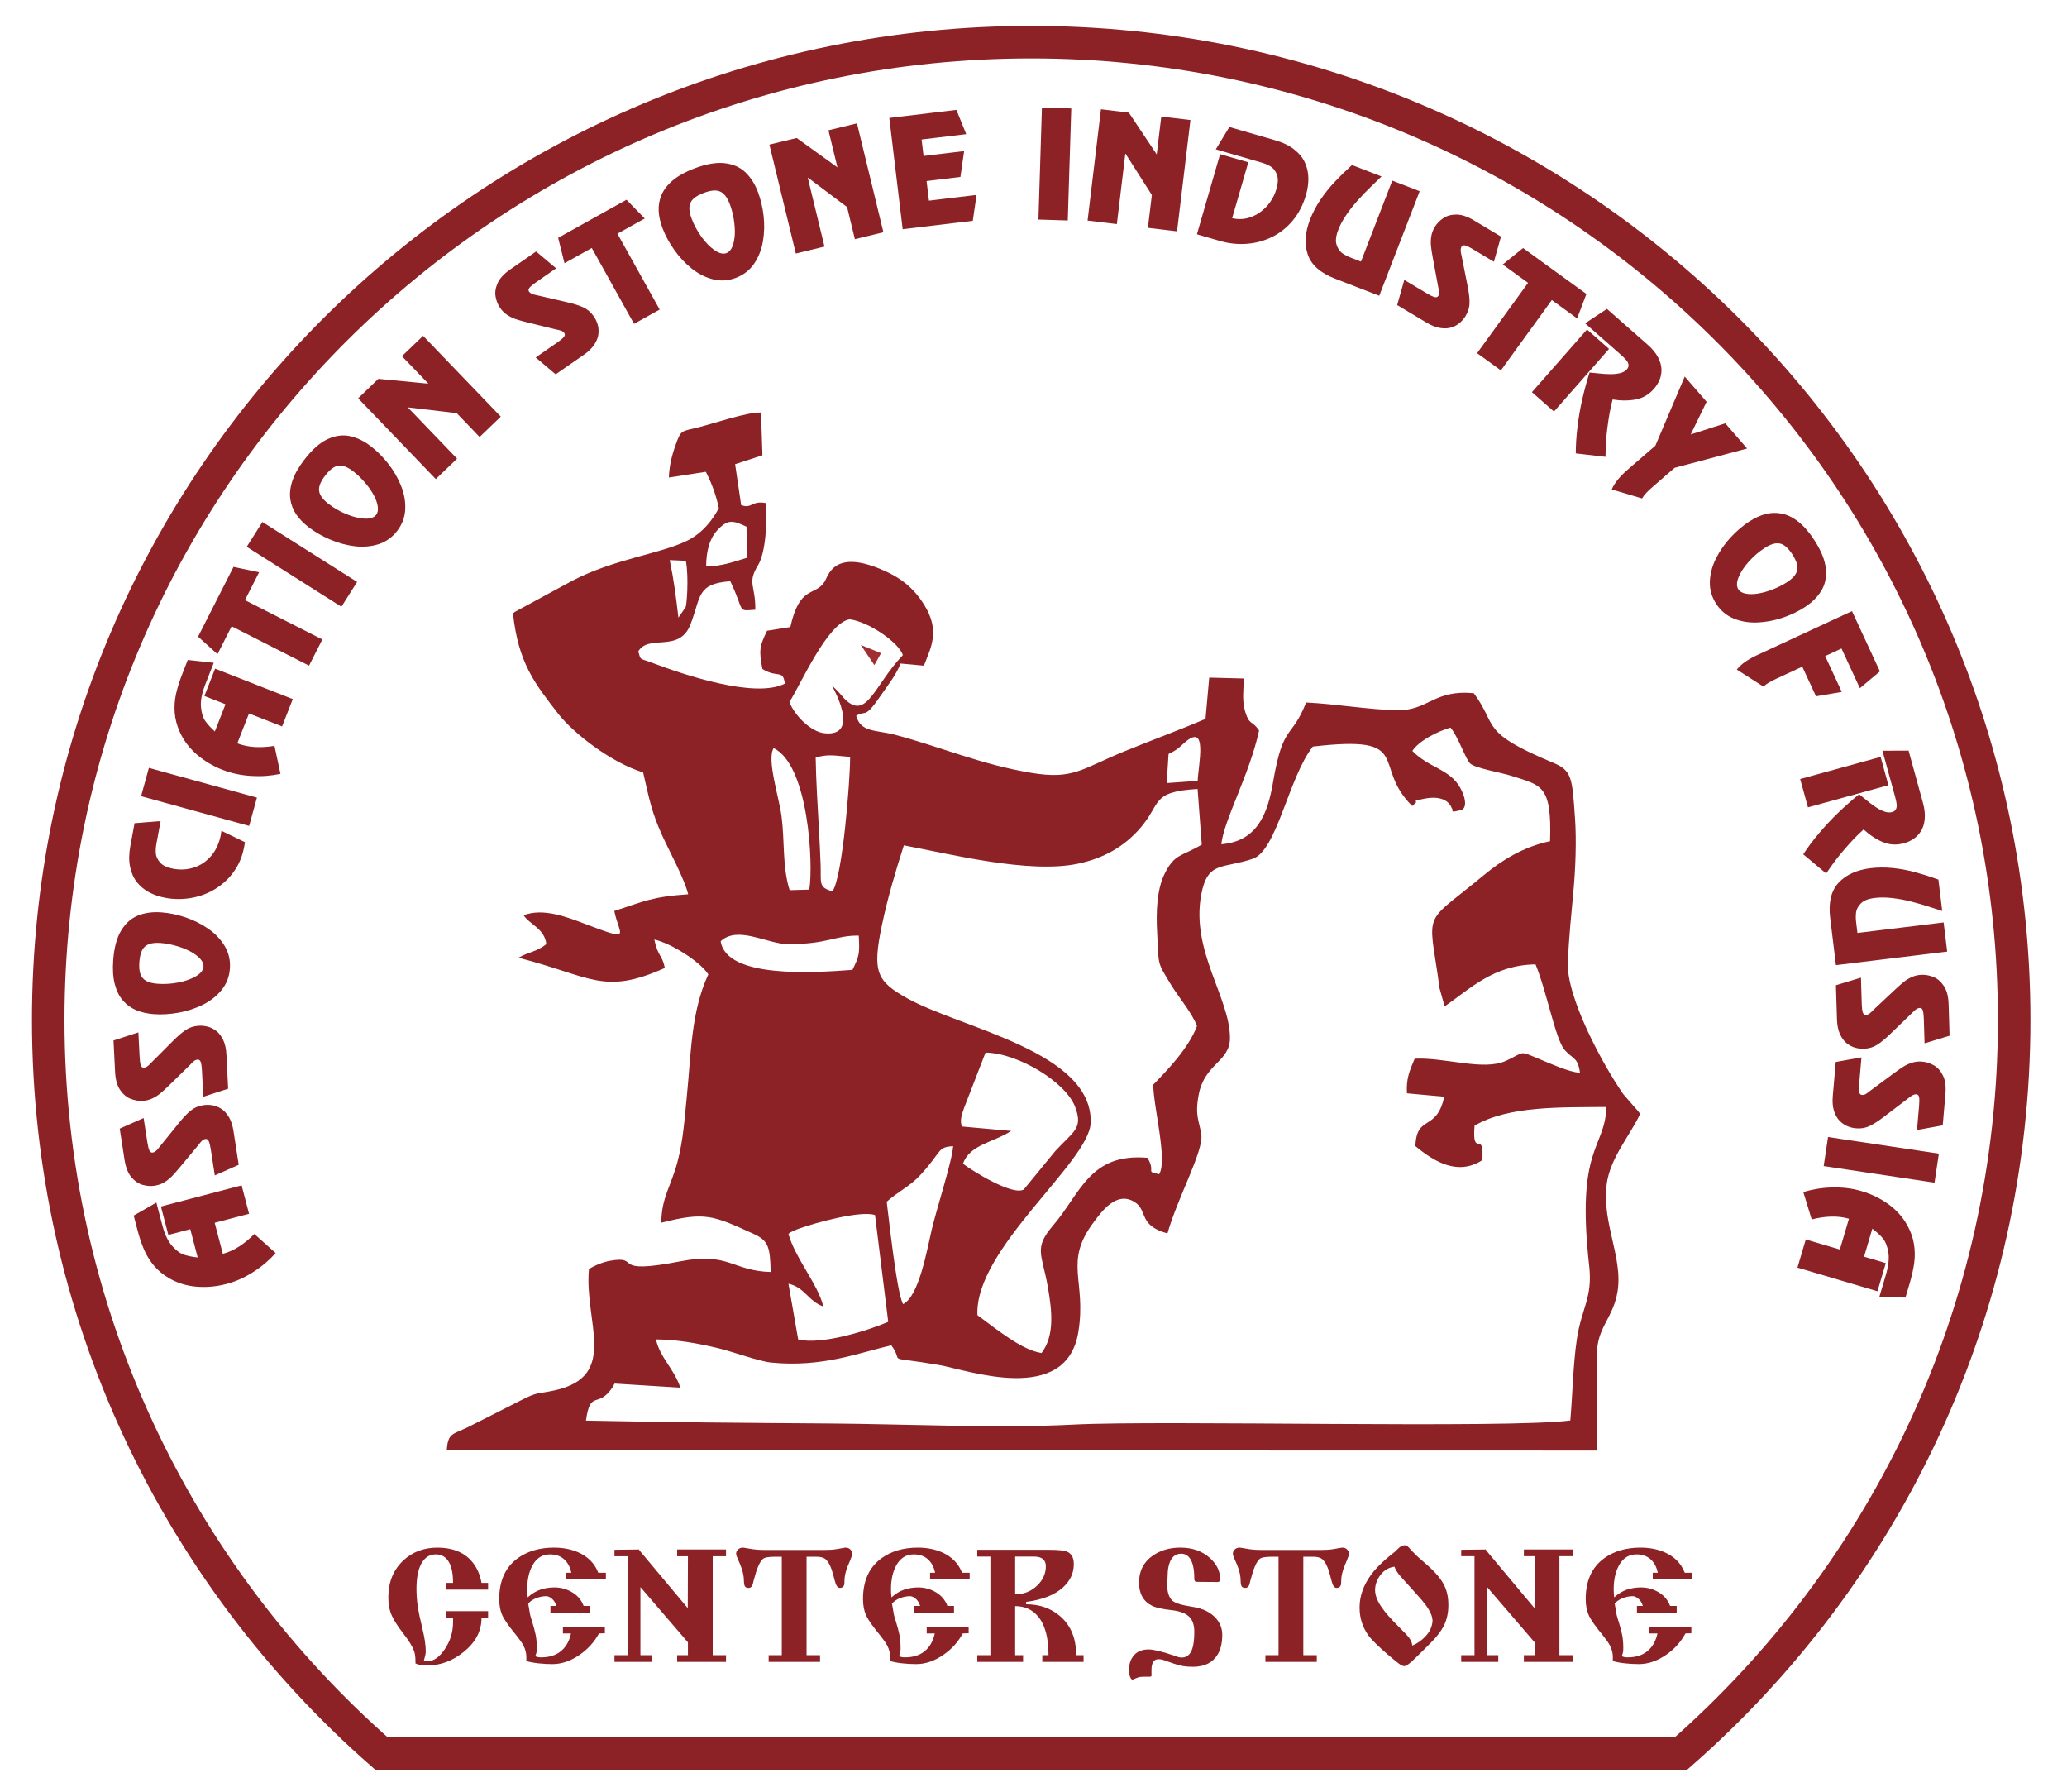 <?xml version="1.0" encoding="UTF-8"?> <svg xmlns="http://www.w3.org/2000/svg" xmlns:xlink="http://www.w3.org/1999/xlink" xmlns:xodm="http://www.corel.com/coreldraw/odm/2003" xml:space="preserve" width="75mm" height="65mm" version="1.1" style="shape-rendering:geometricPrecision; text-rendering:geometricPrecision; image-rendering:optimizeQuality; fill-rule:evenodd; clip-rule:evenodd" viewBox="0 0 7500 6500"> <defs> <style type="text/css"> .str0 {stroke:#8C2126;stroke-width:118.02;stroke-miterlimit:22.926} .fil0 {fill:none} .fil1 {fill:#8C2126} .fil2 {fill:#A12E33} .fil3 {fill:#8C2126;fill-rule:nonzero} </style> </defs> <g id="Слой_x0020_1">  <path class="fil0 str0" d="M3741.62 152.9c1969.81,0 3566.71,1588.1 3566.71,3547.15 0,1060.07 -467.75,2011.33 -1208.96,2661.32l-4715.44 0c-741.21,-649.99 -1208.93,-1601.25 -1208.93,-2661.32 0,-1959.05 1596.8,-3547.15 3566.62,-3547.15z"></path> <path class="fil1" d="M2426.98 1732.37l134.1 -20.7c31.08,59.1 43.52,114.5 47.2,131.69 -2.27,2.24 -36.96,80.45 -116,118.72 -99.62,48.21 -260.69,64.86 -414.1,143.88l-209.91 113.7c-1.64,1.2 -4.71,3.51 -6.95,5.45 19.46,180.67 79.51,255.07 163.64,363.55 53.96,69.61 191.41,177.86 308.59,213.45 23.11,99.15 30.1,142.34 69.04,228.37 25.76,56.84 80.45,156.56 94.47,213.76 -130.13,8.6 -163.68,26.63 -268.05,60.61 17.7,89.02 68.91,113.27 -106.14,46.87 -66.23,-25.12 -152.1,-58.68 -222.85,-31.35 21.71,33.76 76.7,48.71 82.26,104.81 -34.93,28.06 -61.72,26.93 -101.09,49.2 265.63,68.31 308.65,136.89 531.17,37.2 -9.17,-47.43 -25.76,-41.95 -38.2,-103.23 59.07,13.31 163.31,77.27 196.02,126.28 -63.09,136.75 -61.88,282.23 -78.47,447.34 -8.4,82.9 -12.72,153.91 -33.35,232.56 -23.09,87.74 -58.21,129.52 -58.88,221.21 157.99,-40.01 186.66,-27.19 333.75,39.94 53.58,24.46 61.34,45.16 63.05,138.76 -138.39,-3.75 -152.17,-72.92 -326.99,-38.77 -265.47,51.75 -136.14,-23.05 -256.94,-1.67 -22.41,3.94 -56.09,16.99 -75.33,29.97 -18.26,191.24 110.96,389.07 -125.74,440.22 -64.46,13.91 -58.54,4.48 -116.11,33.35l-198.07 100.29c-54.66,26.56 -71.88,19.97 -76,83.66l4173.19 0.84c4.89,-121.73 -2.37,-242.86 0.84,-361.78 2.81,-103.57 88.11,-139.36 76.27,-285.27 -8.3,-102.16 -56,-205.73 -41.68,-318.59 12.11,-95.94 85.8,-178.4 121.36,-255.57 -9.67,-14.12 -4.79,-7.23 -15.72,-19.54l-45.16 -52.05c-75.9,-108.85 -207.77,-353.85 -201.51,-480.59 4.44,-89.49 12.34,-169.94 20.47,-257.01 7.52,-80.75 11.37,-183.18 5.68,-263.77 -10.2,-145.51 -10.53,-172.54 -78.74,-200.9 -270.29,-112.63 -199.47,-132 -288.22,-252.23 -144.11,-14.82 -164.95,63.06 -276.84,61.42 -104.57,-1.54 -221.72,-22.71 -331.8,-27.93 -53.83,135.98 -83.5,73.72 -120.09,289.52 -20.11,119.02 -59.85,214.05 -187.6,224.76 9.2,-88.15 101.76,-251.02 137.02,-412.86 -26.73,-39.07 -34.39,-16.79 -49.98,-66.8 -12.74,-41.15 -6.32,-80.05 -5.39,-121.73l-125.57 -3.24 -13.45 149.69c-94.33,40.51 -192.98,76.3 -294.81,117.98 -155.31,63.56 -185.05,103.47 -338.29,77.71 -182.61,-30.61 -323.84,-92.69 -491.2,-137.45 -71.79,-19.2 -125.81,-7.69 -143.37,-69.31 37.87,-23.48 27.76,16.76 92.32,-77.81 26.33,-38.57 51.89,-69.31 68.88,-111.93l84.6 7.83c24.95,-64.66 60.88,-126.68 -0.13,-222.75 -38.27,-60.28 -84,-97.48 -158.73,-128.29 -171.27,-70.75 -188.23,26.83 -202.08,47.54 -35.76,53.18 -89.98,10.93 -123.6,163.34l-84.54 13.45c-25.38,53.15 -31,68.2 -16.82,138.72 55.63,34.49 73.83,-0.54 81.59,53.12 -108.65,55.23 -366.86,-32.15 -486.35,-77.27 -42.92,-16.19 -35.53,-5.86 -45.66,-39.58 37.9,-64.56 148.79,7.23 189.46,-98.11 38.91,-100.82 21.88,-147.42 144.48,-156.48 54.19,113.3 22.31,108.01 90.65,103.36 1.61,-87.21 -30.44,-95.44 9.3,-160.33 29.81,-48.64 32.95,-160.13 30.51,-226.17 -53.86,-11.34 -51.81,22.05 -91.15,6.76l-21.88 -148.22 99.12 -32.32 -5.12 -155.01c-49.18,-2.41 -170.34,39.24 -226.97,53.56 -63.86,16.15 -62.62,7.19 -83.59,65.79 -14.02,39.01 -22.32,76.07 -23.82,116.38zm3.04 299.56l58.64 2.54c11.58,64.63 2.34,164.35 -0.77,167.76l-26.29 38.33c-8.76,-75.29 -16.19,-134.4 -31.58,-208.63zm1809.99 703.51l-6.66 105.31 112.33 -7.86c2.54,-60.15 38.84,-216.87 -49.41,-137.02 -26.29,23.82 -23.95,22.61 -56.26,39.57zm-1677.75 -680.93c55.66,0.67 102.22,-17.2 148.55,-31.14l-2.17 -112.64c-49.98,-23.51 -68.48,-27.93 -106.88,14.05 -27.7,30.34 -39.17,75.4 -39.5,129.73zm302.93 1174.84l71.39 -2c15.15,-93.3 -2.61,-452.33 -129.46,-513.31 -25.89,40.71 19.23,176.05 28.6,247 11.84,89.31 2.54,184.52 29.47,268.31zm155.52 3.92c35.86,-49.58 64.09,-398.58 63.96,-487.62 -48.98,-3.05 -78.25,-11.95 -125.05,2.81 1.38,84.36 7.06,173.64 11.75,258.61 2.44,44.09 4.75,87.74 6.28,131.86 2.11,63.49 -9.06,80.96 43.06,94.34zm-405.77 181.3c20.37,135.41 335.62,114.57 478.19,103.87 24.69,-50.31 26.39,-58.47 22.85,-124.27 -86.11,-0.97 -111.03,31.01 -255.44,31.01 -76.47,0 -182.84,-68.91 -245.6,-10.61zm602.43 945.1c5.95,42.02 36.09,333.78 59.64,371.41 57.54,-29.03 86.27,-195.32 103.43,-268.88 17.97,-77.17 74.8,-251.08 77.94,-304.17 -59.31,3.85 -38.77,18.13 -118.95,104.64 -39.87,43.05 -76.9,56.86 -122.06,97zm-352.98 -1813.03c17.59,47.47 76.53,107.68 126.24,113.24 137.02,15.38 27.63,-173.45 27.57,-173.55 2.37,1.84 5.58,2.14 6.59,6.19l18.09 18.23c7.26,7.76 12.18,14.79 20.21,23.08 81.82,83.9 108.01,-47.53 212.95,-157.25 -13.75,-44.49 -122.8,-120.93 -192.91,-129.83 -80.59,12.18 -177.76,236.47 -218.74,299.89zm-3.58 1929.88c25.22,89.18 107.34,182.71 126.71,263.16 -54.96,-19.2 -66.3,-68.91 -126.71,-82.72l35.36 202.31c84.9,21.04 255.33,-32.98 326.72,-63.89l-47.91 -387.44c-50.68,-17.42 -215.36,27.17 -279.01,50.42l-15.06 6.15c-25.02,11.78 -8.73,3.65 -20.1,12.01zm630.09 -389.68l178.36 15.99c-67.7,43.19 -149.69,48.94 -175.28,118.79 33.55,25.72 179.6,117.21 220.81,93.6l114.2 -139.36c67.34,-72.92 101.66,-81.49 72.12,-160.33 -33.85,-90.09 -207.9,-195.49 -325.18,-196.93l-77.14 199.03c-6.92,20.11 -18.36,48.21 -7.89,69.21zm-211.35 -1020.16c-29.64,92.93 -58.54,189.13 -79.95,291.59 -35.22,168.33 -18.36,201.82 93,263.8 195.12,108.72 673.17,192.78 664.84,451.33 -4.61,142.53 -422.52,458.08 -410.85,697.76 70.89,52.08 162.18,127.38 232.66,137.25 47.4,-62.96 38.57,-150.97 22.41,-241.65 -21.27,-119.42 -51.81,-138.06 20.17,-221.99 99.09,-115.54 131.87,-262.39 341.44,-244.53 32.58,52.56 -10.27,49.08 42.72,59.41 31.41,-50.44 -21.95,-248.57 -21.28,-324.74 47.84,-49.54 126.78,-129.86 158.5,-212.38 -16.76,-46.33 -66.14,-103.97 -93.7,-149.3 -53.19,-87.37 -43.92,-67.54 -50.88,-190.74 -4.12,-72.55 -1.34,-155.71 27.56,-213.42 36.36,-72.72 61.05,-61.68 134.38,-105l-15.16 -201.85c-171.54,10.01 -129.65,52.22 -209.2,143.18 -58.88,67.17 -131.6,107.94 -223.52,127.65 -177.06,38.03 -466.05,-34.99 -633.14,-66.37zm956.64 1407.9c-106.97,-29.34 -70.44,-82.49 -118.55,-113.4 -66.97,-43.05 -122.2,36.93 -148.12,71.18 -112.1,147.96 -26.03,211.85 -56.87,400.28 -43.89,268.12 -402.99,136.89 -505.18,119.36 -209.84,-35.93 -121.76,-1.41 -173.21,-71.32 -117.82,26.36 -248.71,81.12 -437.24,62.29 -42.89,-4.35 -139.53,-39.85 -192.82,-52.49 -71.05,-16.83 -146.25,-30.78 -223.92,-31.41 13.75,65.16 65.73,106.58 88.38,175.05l-238.14 -14.85c-1.57,2.07 -3.25,3.24 -3.85,6.72 -0.57,3.41 -3.01,5.19 -3.85,6.46 -53.62,80.48 -80.71,5.72 -96.64,121.23 293.51,6.38 590.39,8.29 883.86,10.47 284.7,2.1 611.59,18.19 886.82,3.91 318.16,-16.46 1576.33,15.32 1801.02,-14.92 8.27,-96.74 9.87,-200.77 23.59,-293.94 16.96,-115.07 57.9,-150.09 44.89,-266.6 -48.57,-434.24 57.03,-422.19 62.52,-576.71 -163.91,1.88 -352.14,-5.38 -478.49,67.71 -10.1,122.67 37.13,10.57 27.73,125.41 -86.94,55.93 -171.13,8.16 -242.39,-51.11 4.19,-116.75 76.57,-50.18 104.71,-179.2l-135.41 -12.35c-2.98,-54.39 9.33,-80.75 28.03,-125.64 111.42,-5.35 249.41,45.46 331.63,7.59 71.89,-33.11 43.56,-37.96 124.81,-4.58 40.51,16.63 99.42,43.86 143.47,48.71 -8.02,-58.34 -25.25,-48.94 -55.22,-82.9 -34.09,-38.5 -64.9,-211.88 -106.11,-310.93 -152.97,2.01 -238.84,89.82 -329.86,152.47l-19.11 -68.34c-3.44,-28.93 -6.38,-49.14 -10.47,-75.06 -32.28,-205.69 -31.27,-164.01 172.48,-333.31 62.82,-52.19 141.6,-102.19 239.68,-122.67 6.86,-206.53 -32.52,-202.28 -141.63,-237.5 -34.96,-11.31 -130.46,-27.47 -148.03,-44.19 -17.16,-16.29 -43.72,-97.81 -71.62,-130.49 -48.4,14.11 -114.87,48.27 -138.38,84.73 59.2,61.31 136.95,65.76 174.14,134.47 15.83,29.31 25.86,64.76 6.96,78.88 -53.29,13.62 -28.37,2.54 -38.3,-5.62 0,0 -12.71,-51.41 -98.95,-34.59 -52.95,10.34 -20.81,6.86 -33.89,16.83l-10.37 9.9c-151.1,-149.33 11.51,-259.05 -360.74,-215.73 -88.37,112.9 -130.25,377.37 -217.8,407.07 -110.69,37.63 -164.54,6.72 -187.39,131.9 -37.07,203.65 104.43,372.45 104.6,518.16 0.07,86.84 -91.79,92.36 -113.33,205.12 -15.12,79.05 2.31,94.97 9.36,146.42 8.13,59.04 -86.84,229.41 -122.8,357.53z"></path> <polygon class="fil2" points="3123.37,2339.81 3196.83,2369.52 3172.64,2412.84 "></polygon> <path class="fil3" d="M876.73 4300.32l26.97 103.04 -124.7 32.63 29.48 112.67c20.66,-5.58 40.6,-14.57 59.88,-27.08 19.28,-12.5 37.38,-27.53 54.49,-45.04l77.39 69.35c-11.62,12.9 -24.29,25.13 -37.74,36.62 -13.47,11.42 -28.22,22.22 -44.25,32.42 -16.04,10.11 -31.96,18.74 -47.78,25.79 -15.81,7.06 -32.47,12.87 -49.8,17.41 -35.95,9.41 -71.91,12.56 -108.1,9.6 -36.12,-3.07 -69.17,-13.37 -99.24,-30.96 -21.77,-12.74 -40.04,-27.85 -54.74,-45.35 -14.7,-17.51 -26.55,-36.61 -35.62,-57.47 -9.04,-20.79 -17.25,-45.3 -24.64,-73.55l-13.23 -50.55 82.31 -47.18 21.19 80.97c8.77,33.54 20.6,58.74 35.39,75.62 14.81,16.95 29.3,27.74 43.37,32.37 14.1,4.72 30.75,8.08 49.89,10.1l-26.84 -102.55 -79.53 20.81 -26.96 -103.04 292.81 -76.63zm-355.64 -244.38l13.68 88.45c2.05,13.28 4.47,22.97 7.17,29.02 2.78,6.03 6.8,8.68 12.05,7.87 3.19,-0.49 6.34,-1.82 9.44,-4.06 3.11,-2.16 5.96,-4.87 8.66,-8.05 2.61,-3.18 5.08,-6.24 7.38,-9.28l69.85 -86.18c15.35,-19.07 29.42,-33.92 42.16,-44.37 12.72,-10.53 28.06,-17.18 46.01,-19.95 10.41,-1.61 20.99,-1.57 31.82,0.03 10.82,1.6 21.6,5.64 32.27,12.22 10.74,6.48 20.18,16.52 28.38,29.94 8.19,13.33 13.96,30.57 17.21,51.56l18.94 122.55 -86.72 38.42 -14.73 -95.26c-1.95,-12.62 -4.34,-22.15 -7.09,-28.53 -2.83,-6.36 -6.86,-9.09 -12.11,-8.28 -5,0.77 -9.35,3.04 -12.98,6.71 -3.71,3.68 -7.9,8.6 -12.46,14.93l-69.73 83.72c-11.48,13.69 -20.92,24.3 -28.41,31.76 -7.42,7.44 -16.26,14.26 -26.4,20.36 -10.07,6 -21.45,10.03 -33.91,11.96 -14.26,2.2 -28.94,1.2 -44.02,-3.02 -15.09,-4.21 -28.71,-13.6 -40.94,-28.08 -12.24,-14.56 -20.5,-35.44 -24.74,-62.82l-17.49 -113.12 86.71 -38.5zm-19 -310.67l4.5 89.39c0.68,13.42 2.09,23.31 4.15,29.61 2.14,6.28 5.87,9.33 11.17,9.07 3.23,-0.17 6.5,-1.16 9.81,-3.07 3.31,-1.83 6.43,-4.23 9.44,-7.12 2.93,-2.89 5.7,-5.69 8.3,-8.48l78.35 -78.52c17.22,-17.4 32.75,-30.72 46.49,-39.8 13.74,-9.16 29.69,-14.2 47.83,-15.12 10.52,-0.53 21.04,0.61 31.64,3.31 10.6,2.71 20.91,7.83 30.84,15.47 10.02,7.55 18.38,18.51 25.16,32.7 6.77,14.11 10.74,31.85 11.8,53.06l6.24 123.85 -90.21 29.29 -4.85 -96.26c-0.64,-12.76 -2.05,-22.49 -4.12,-29.11 -2.17,-6.62 -5.89,-9.75 -11.2,-9.48 -5.05,0.25 -9.61,2.06 -13.6,5.33 -4.07,3.28 -8.74,7.75 -13.93,13.58l-77.97 76.1c-12.83,12.43 -23.31,22.02 -31.53,28.66 -8.14,6.64 -17.64,12.51 -28.35,17.54 -10.63,4.94 -22.37,7.77 -34.96,8.4 -14.42,0.73 -28.91,-1.78 -43.48,-7.52 -14.58,-5.75 -27.16,-16.49 -37.83,-32.15 -10.68,-15.74 -16.75,-37.36 -18.15,-65.03l-5.75 -114.32 90.21 -29.38zm56.27 -66.09c-23.41,-1.76 -44.44,-6.42 -63,-13.97 -18.64,-7.63 -34.75,-19.07 -48.48,-34.5 -13.74,-15.42 -23.8,-35.39 -30.27,-59.91 -6.4,-24.52 -8.35,-53.95 -5.77,-88.36 3.41,-45.41 13.18,-81.27 29.38,-107.59 16.2,-26.32 36.76,-44.24 61.61,-53.93 24.85,-9.7 52.9,-13.33 84.25,-10.98 28.29,2.12 57.28,8.13 86.98,18.09 29.7,9.97 57.36,23.77 82.82,41.41 25.45,17.71 45.41,38.84 59.95,63.47 14.45,24.63 20.56,51.79 18.35,81.32 -2.22,29.52 -12.31,55.38 -30.28,77.49 -18.04,22.1 -40.93,40.02 -68.75,53.73 -27.8,13.64 -57.39,23.23 -88.57,28.62 -31.19,5.48 -60.59,7.18 -88.22,5.11zm24.29 -258.2c-17.78,-1.34 -32.12,0.17 -43,4.42 -10.89,4.34 -18.93,11.64 -24.11,21.98 -5.27,10.34 -8.57,24.4 -9.91,42.18 -1.33,17.78 -0.17,32.18 3.5,43.18 3.58,11 10.44,19.42 20.56,25.34 10.12,5.83 24.07,9.46 41.86,10.79 24.81,1.87 50.05,0.35 75.45,-4.56 25.49,-4.91 46.86,-12.54 64.09,-22.73 17.24,-10.26 26.35,-21.81 27.3,-34.55 0.72,-9.51 -3.38,-19.22 -12.21,-28.94 -8.84,-9.73 -20.89,-18.71 -36.09,-26.75 -15.2,-8.05 -32.58,-14.76 -51.97,-20.21 -19.39,-5.45 -37.85,-8.83 -55.47,-10.15zm306.32 -365.66l-3.32 17.87c-6.09,32.86 -18.27,62.15 -36.46,87.89 -18.2,25.81 -40.67,46.87 -67.34,63.35 -26.68,16.48 -55.81,27.52 -87.38,33.06 -31.5,5.63 -63.03,5.52 -94.59,-0.33 -21.2,-3.94 -40.56,-10.56 -58.24,-19.83 -17.61,-9.26 -32.53,-21.56 -44.72,-36.81 -12.11,-15.24 -20.52,-34.01 -25.01,-56.19 -4.58,-22.19 -4.17,-47.59 1.14,-76.22l15.16 -81.71 94.56 -7.69 -15.17 81.8c-2.18,11.74 -2.96,23.24 -2.35,34.49 0.7,11.27 5.7,22.49 15.19,33.61 9.5,11.13 25.7,18.85 48.61,23.1 26.02,4.83 51.2,3.26 75.47,-4.81 24.34,-7.97 45.15,-22.34 62.56,-42.98 17.33,-20.66 28.89,-46.61 34.64,-77.6 0.23,-2.15 0.49,-4.04 0.71,-5.69 0.24,-1.73 0.57,-3.94 1.07,-6.63l85.47 41.32zm43.29 -161.78l-28.25 102.69 -392.04 -107.85 28.24 -102.68 392.05 107.84zm130.1 -357.45l-38.86 99.16 -120.01 -47.02 -42.49 108.43c19.99,7.66 41.4,12.12 64.35,13.36 22.94,1.24 46.42,-0.25 70.56,-4.33l21.75 101.61c-17,3.59 -34.43,6.02 -52.08,7.4 -17.61,1.29 -35.89,1.34 -54.85,0.15 -18.92,-1.26 -36.87,-3.66 -53.81,-7.27 -16.93,-3.61 -33.82,-8.71 -50.5,-15.25 -34.6,-13.55 -65.53,-32.17 -93.04,-55.86 -27.4,-23.75 -48.05,-51.53 -62,-83.45 -10.1,-23.11 -15.98,-46.08 -17.56,-68.88 -1.58,-22.8 0.08,-45.23 5.04,-67.43 4.93,-22.12 12.71,-46.78 23.37,-73.96l19.06 -48.66 94.31 10.32 -30.53 77.92c-12.65,32.29 -17.92,59.62 -15.9,81.97 1.99,22.43 7.35,39.67 16,51.7 8.62,12.11 20.11,24.63 34.38,37.53l38.67 -98.7 -76.53 -29.99 38.85 -99.17 281.82 110.42zm-122.23 -460.04l-51.38 101.08 280.84 142.74 -48.25 94.94 -280.84 -142.74 -51.38 101.08 -70.43 -63.52 128.6 -253.04 92.84 19.46zm355.64 35.08l-56.96 89.99 -343.58 -217.44 56.96 -90 343.58 217.45zm-175.85 -198.51c-18.59,-14.32 -33.61,-29.76 -44.98,-46.26 -11.39,-16.62 -18.57,-35.03 -21.58,-55.46 -3,-20.43 -0.45,-42.64 7.61,-66.69 8.12,-24.01 22.65,-49.67 43.7,-77.01 27.79,-36.08 55.64,-60.69 83.63,-73.79 27.99,-13.1 55.01,-16.79 81.11,-11.24 26.09,5.54 51.53,17.91 76.44,37.09 22.47,17.31 43.41,38.25 62.75,62.88 19.35,24.64 34.89,51.36 46.48,80.08 11.55,28.78 16.63,57.4 15.25,85.97 -1.44,28.52 -11.25,54.57 -29.32,78.03 -18.06,23.46 -40.7,39.53 -67.85,48.15 -27.22,8.56 -56.19,10.96 -86.96,7.15 -30.73,-3.88 -60.72,-12.1 -89.74,-24.72 -29.07,-12.55 -54.59,-27.27 -76.54,-44.18zm162.09 -202.44c-14.13,-10.89 -26.94,-17.5 -38.37,-19.92 -11.48,-2.35 -22.21,-0.67 -32.22,5.13 -10.08,5.74 -20.56,15.68 -31.44,29.81 -10.88,14.13 -17.81,26.8 -20.79,38.01 -3.04,11.16 -1.94,21.96 3.27,32.46 5.26,10.44 14.93,21.13 29.06,32.01 19.71,15.18 41.63,27.77 65.57,37.62 23.99,9.89 46.04,15.25 66.04,16.2 20.04,0.89 33.99,-3.76 41.78,-13.88 5.82,-7.56 7.73,-17.92 5.69,-30.91 -2.04,-12.98 -7.19,-27.1 -15.47,-42.17 -8.29,-15.07 -19.13,-30.22 -32.34,-45.42 -13.21,-15.2 -26.78,-28.16 -40.78,-38.94zm535.02 -198.69l-76.78 73.81 -83.18 -86.52 -175.94 -20.7 -0.72 0.69 178.04 185.18 -77.13 74.16 -281.81 -293.11 73.43 -70.6 181.39 17.53 -95.89 -99.74 76.78 -73.81 281.81 293.11zm200.82 -538.04l-73.54 51.01c-11.04,7.66 -18.7,14.08 -22.95,19.15 -4.21,5.14 -4.83,9.91 -1.81,14.28 1.84,2.66 4.42,4.91 7.79,6.71 3.3,1.85 6.98,3.23 11.03,4.26 4,0.96 7.83,1.84 11.57,2.57l108.06 25.09c23.87,5.45 43.38,11.6 58.34,18.48 15.04,6.84 27.73,17.71 38.09,32.64 6,8.66 10.59,18.19 13.89,28.62 3.3,10.43 4.39,21.89 3.14,34.36 -1.12,12.5 -6.02,25.38 -14.49,38.63 -8.41,13.2 -21.38,25.93 -38.83,38.04l-101.89 70.67 -72.51 -61.15 79.2 -54.94c10.5,-7.28 18.02,-13.61 22.55,-18.87 4.48,-5.33 5.17,-10.15 2.15,-14.51 -2.89,-4.16 -6.83,-7.08 -11.72,-8.73 -4.93,-1.73 -11.19,-3.34 -18.88,-4.67l-105.79 -26.05c-17.34,-4.33 -31.01,-8.18 -40.99,-11.65 -9.94,-3.41 -19.94,-8.38 -29.86,-14.82 -9.81,-6.42 -18.41,-14.89 -25.6,-25.25 -8.22,-11.86 -13.74,-25.49 -16.56,-40.91 -2.81,-15.41 -0.33,-31.77 7.33,-49.09 7.74,-17.38 22.89,-33.95 45.66,-49.74l94.05 -65.24 72.57 61.11zm321.48 -180.78l-99.05 55.2 153.35 275.19 -93.04 51.84 -153.34 -275.19 -99.05 55.19 -22.98 -92.03 247.95 -138.16 66.16 67.96zm64.63 35.33c-8.33,-21.95 -13.02,-42.97 -14.04,-62.99 -0.98,-20.12 2.56,-39.56 10.71,-58.53 8.15,-18.97 21.98,-36.55 41.45,-52.8 19.5,-16.18 45.33,-30.42 77.59,-42.65 42.58,-16.15 79.2,-22.5 109.9,-18.98 30.71,3.53 55.65,14.56 74.96,32.96 19.31,18.4 34.49,42.28 45.64,71.67 10.06,26.52 16.9,55.33 20.46,86.45 3.55,31.12 2.76,62.03 -2.42,92.56 -5.27,30.56 -15.95,57.59 -32.1,81.2 -16.19,23.52 -38.2,40.56 -65.89,51.07 -27.68,10.5 -55.38,12.31 -83.02,5.41 -27.67,-6.99 -53.59,-20.13 -77.8,-39.52 -24.13,-19.41 -45.35,-42.14 -63.44,-68.1 -18.18,-25.93 -32.18,-51.85 -42,-77.75zm244.17 -87.38c-6.32,-16.68 -13.76,-29.03 -22.22,-37.08 -8.55,-8.03 -18.56,-12.22 -30.13,-12.53 -11.59,-0.39 -25.72,2.57 -42.4,8.9 -16.67,6.32 -29.22,13.47 -37.63,21.46 -8.45,7.9 -13.17,17.68 -14.24,29.35 -1,11.64 1.63,25.82 7.95,42.49 8.83,23.27 20.89,45.48 36.11,66.42 15.24,21.01 31.2,37.13 47.73,48.43 16.6,11.26 30.92,14.62 42.86,10.09 8.92,-3.39 15.98,-11.21 21.05,-23.33 5.07,-12.13 8.09,-26.85 8.94,-44.03 0.85,-17.17 -0.44,-35.76 -3.72,-55.63 -3.27,-19.87 -8.03,-38.03 -14.3,-54.54zm557.26 102.02l-103.49 25.13 -28.33 -116.64 -141.59 -106.45 -0.97 0.23 60.62 249.63 -103.98 25.25 -95.95 -395.12 98.98 -24.03 147.92 106.45 -32.65 -134.44 103.49 -25.14 95.95 395.13zm300.42 -356.03l-161.91 19.47 7.19 59.79 147.17 -17.7 -13.53 93.86 -122.71 14.76 8.55 71.15 172.78 -20.77 -13.69 93.88 -254.39 30.58 -48.54 -403.7 243.52 -29.28 35.56 87.96zm368.57 313.2l-106.45 -3.32 12.64 -406.41 106.45 3.32 -12.64 406.41zm396.48 39.38l-105.75 -12.71 14.33 -119.17 -95.33 -149.31 -0.99 -0.12 -30.67 255.05 -106.23 -12.77 48.53 -403.7 101.13 12.16 101.25 151.53 16.52 -137.37 105.74 12.71 -48.53 403.7zm72.1 10.72l84.15 -290.74 102.31 29.61 -58.7 202.78c17.73,4.09 35.01,4.35 51.98,0.62 16.89,-3.75 32.7,-10.65 47.37,-20.74 14.58,-10.12 27.26,-22.59 37.85,-37.4 10.59,-14.81 18.45,-30.93 23.5,-48.38 6.48,-22.39 6.84,-40.33 1.15,-53.81 -5.68,-13.48 -13.54,-23 -23.3,-28.68 -9.86,-5.62 -20.57,-10.1 -32.04,-13.42l-165.81 -47.99 49.29 -81.06 166.04 48.05c28.05,8.12 50.99,19.25 68.93,33.34 17.92,14.17 30.89,29.92 38.97,47.37 7.99,17.43 12.28,36.03 12.66,55.91 0.4,19.8 -2.45,40.39 -8.57,61.51 -10.44,36.09 -26.4,67.05 -47.73,92.74 -21.34,25.69 -46.27,45.59 -74.9,59.75 -28.54,14.19 -59.18,22.51 -91.87,25.05 -32.77,2.52 -65.43,-0.98 -98.1,-10.43l-83.18 -24.08zm661.58 222.96l-160.93 -62.2c-52.46,-20.27 -85.21,-49.2 -98.25,-86.79 -12.93,-37.63 -10.33,-80.03 7.97,-127.38 9.51,-24.6 22.03,-48.48 37.51,-71.49 15.47,-23.01 32.69,-44.55 51.57,-64.64 18.85,-20.01 39.88,-40.61 63.14,-61.67l107.24 41.44c-10.45,10.01 -23.35,22.46 -38.71,37.33 -15.24,14.83 -30.51,30.63 -45.79,47.4 -15.29,16.76 -29.47,34.58 -42.46,53.48 -13.05,18.79 -23.15,37.56 -30.33,56.13 -8.4,21.74 -10.32,39.59 -5.82,53.51 4.56,13.95 11.41,24.06 20.64,30.56 9.26,6.43 19.45,11.79 30.67,16.13l37.22 14.38 113.57 -293.85 99.34 38.4 -146.58 379.26zm415.99 -123.32l-76.8 -45.96c-11.53,-6.9 -20.54,-11.23 -26.92,-13.01 -6.41,-1.72 -11.02,-0.32 -13.75,4.24 -1.66,2.78 -2.65,6.05 -2.9,9.86 -0.33,3.77 -0.07,7.7 0.66,11.81 0.78,4.04 1.56,7.89 2.44,11.6l21.7 108.79c4.88,23.99 7.32,44.3 7.23,60.77 -0.03,16.52 -4.7,32.57 -14.03,48.16 -5.41,9.04 -12.2,17.15 -20.34,24.46 -8.15,7.31 -18.14,13.02 -30.01,17.03 -11.85,4.13 -25.61,4.98 -41.17,2.73 -15.49,-2.22 -32.44,-8.79 -50.66,-19.69l-106.41 -63.68 25.81 -91.27 82.71 49.49c10.96,6.56 19.83,10.81 26.49,12.76 6.7,1.89 11.38,0.53 14.1,-4.03 2.6,-4.34 3.63,-9.13 3.13,-14.27 -0.46,-5.2 -1.58,-11.57 -3.54,-19.13l-19.89 -107.12c-3.21,-17.58 -5.34,-31.62 -6.29,-42.14 -1,-10.46 -0.6,-21.62 1.18,-33.32 1.81,-11.58 5.98,-22.91 12.45,-33.73 7.41,-12.38 17.56,-23.03 30.44,-31.95 12.87,-8.92 28.8,-13.41 47.75,-13.57 19.02,-0.12 40.37,6.85 64.14,21.08l98.22 58.78 -25.74 91.31zm301.97 205.56l-91.81 -66.54 -184.86 255.1 -86.24 -62.49 184.86 -255.1 -91.82 -66.53 73.75 -59.65 229.84 166.55 -33.72 88.66zm255.46 94.95c17.19,15.12 29.81,30.41 37.91,45.82 8.1,15.4 12.34,30.06 12.7,43.97 0.31,13.85 -2.04,26.69 -7.09,38.6 -5,11.84 -11.72,22.5 -20.1,32.03 -18.19,20.68 -39.93,33.48 -65.23,38.51 -25.36,5.1 -53.68,5.16 -84.97,0.3 -4.86,19.47 -8.54,36.34 -11.14,50.73 -2.54,14.33 -5.1,31.3 -7.65,51.04 -2.49,19.67 -4.29,37.53 -5.19,53.64 -0.84,16.15 -1.48,33.71 -1.79,52.66l-107.71 -12.53c-0.03,-30.62 2.01,-62.84 6.13,-96.55 4.06,-33.76 9.87,-66.87 17.24,-99.38 7.49,-32.51 16.28,-64.99 26.47,-97.44 12.59,1.13 24.9,2.33 36.79,3.63 11.96,1.34 24.47,2.07 37.76,2.27 13.18,0.21 25.21,-1.03 35.98,-3.6 10.76,-2.58 19.16,-7.23 25.02,-13.9 4.93,-5.6 6.91,-11.37 5.83,-17.18 -0.96,-5.82 -3.86,-11.57 -8.73,-17.07 -4.83,-5.57 -11.17,-11.8 -18.95,-18.65l-129.64 -113.97 79.09 -52.4 147.27 129.47zm-339.43 242.99l-79.99 -70.32 199.85 -227.32 79.99 70.33 -199.85 227.31zm437.68 204.21l-78.59 68.15c-9.84,8.53 -17.77,15.97 -23.81,22.3 -6.15,6.32 -11.29,13.19 -15.63,20.58l-110.05 -32.69c9.43,-22.56 28.46,-46.2 57.09,-71.03l101.21 -87.77 106.55 -250.61 79.29 91.43 -57.71 118.55 125.53 -40.35 79.29 91.43 -263.17 70.01zm270.68 194.84c19.71,-12.75 39.28,-21.74 58.63,-26.95 19.47,-5.18 39.22,-5.8 59.48,-1.81 20.26,3.99 40.35,13.82 60.33,29.45 19.91,15.67 39.25,37.93 57.98,66.91 24.73,38.24 38.62,72.72 41.62,103.47 3,30.76 -2.55,57.46 -16.49,80.21 -13.94,22.74 -34.1,42.59 -60.5,59.66 -23.82,15.4 -50.55,28.14 -80.23,38.15 -29.68,10 -60.07,15.72 -91.01,17.06 -30.98,1.27 -59.65,-3.51 -86.12,-14.35 -26.4,-10.88 -47.68,-28.83 -63.76,-53.69 -16.08,-24.87 -23.66,-51.57 -22.71,-80.04 1.02,-28.52 8.43,-56.62 22.3,-84.36 13.92,-27.67 31.69,-53.19 53.28,-76.33 21.53,-23.21 43.94,-42.34 67.2,-57.38zm136.68 220.4c14.98,-9.69 25.49,-19.55 31.59,-29.52 6.05,-10.03 8.04,-20.7 5.93,-32.08 -2.05,-11.41 -7.92,-24.61 -17.6,-39.59 -9.69,-14.97 -19.31,-25.74 -28.88,-32.29 -9.51,-6.6 -20.05,-9.16 -31.69,-7.76 -11.59,1.47 -24.9,7.01 -39.88,16.69 -20.89,13.52 -40.08,29.97 -57.36,49.24 -17.34,19.32 -29.75,38.31 -37.33,56.84 -7.53,18.6 -7.8,33.29 -0.87,44.02 5.18,8.01 14.31,13.27 27.23,15.68 12.92,2.42 27.94,2.28 44.92,-0.49 16.97,-2.78 34.87,-7.94 53.61,-15.31 18.74,-7.38 35.49,-15.84 50.33,-25.43zm264.85 384.13l-66.73 -143.96 -59.15 27.42 60.32 130.11 -93.58 15.87 -49.82 -107.46 -91.06 42.21c-11.81,5.48 -21.57,10.46 -29.5,15.05 -7.89,4.48 -14.68,9.55 -20.38,15.02l-96.66 -61.79c9.2,-11.31 19.95,-21.05 32.22,-29.29 12.24,-8.33 26.27,-16.11 42.15,-23.47l343.53 -159.26 101.35 218.61 -72.69 60.94zm228.79 415.52c6.07,22.07 8.22,41.78 6.54,59.1 -1.69,17.33 -6.2,31.91 -13.52,43.73 -7.36,11.74 -16.37,21.19 -27.13,28.37 -10.68,7.15 -22.14,12.37 -34.38,15.74 -26.55,7.3 -51.76,6.06 -75.67,-3.62 -23.99,-9.66 -47.7,-25.16 -71.18,-46.4 -14.75,13.61 -27.08,25.69 -37.16,36.29 -9.99,10.58 -21.44,23.36 -34.41,38.46 -12.89,15.07 -24.19,29.02 -33.79,41.98 -9.57,13.05 -19.74,27.37 -30.4,43.04l-83.15 -69.61c16.78,-25.6 36.18,-51.42 58.13,-77.33 21.92,-25.99 44.95,-50.48 68.96,-73.6 24.11,-23.06 49.28,-45.39 75.62,-66.91 9.91,7.85 19.53,15.62 28.76,23.23 9.26,7.69 19.31,15.16 30.31,22.63 10.9,7.41 21.64,12.97 32.05,16.73 10.41,3.76 19.99,4.48 28.54,2.13 7.2,-1.98 12.02,-5.72 14.31,-11.17 2.39,-5.38 3.13,-11.78 2.07,-19.06 -0.98,-7.3 -2.85,-15.99 -5.6,-25.99l-45.79 -166.43 94.87 -0.38 52.02 189.07zm-417.1 16.76l-28.26 -102.69 291.83 -80.29 28.26 102.69 -291.83 80.29zm101.5 572.5l-20.88 -171.26c-6.8,-55.83 3.31,-98.34 30.33,-127.54 27.12,-29.12 65.74,-46.78 116.14,-52.93 26.18,-3.19 53.14,-3.38 80.73,-0.56 27.58,2.82 54.69,7.87 81.3,15.07 26.54,7.21 54.61,16.07 84.14,26.68l13.91 114.12c-13.75,-4.51 -30.8,-10.03 -51.15,-16.58 -20.26,-6.47 -41.38,-12.5 -63.37,-18.09 -21.99,-5.6 -44.39,-9.72 -67.18,-12.29 -22.72,-2.66 -44.04,-2.74 -63.8,-0.33 -23.13,2.82 -39.78,9.53 -49.95,20.05 -10.15,10.59 -15.85,21.4 -17.25,32.6 -1.31,11.19 -1.24,22.71 0.22,34.65l4.82 39.61 312.72 -38.12 12.89 105.72 -403.62 49.2zm321.56 283.65l-2.73 -89.46c-0.4,-13.43 -1.62,-23.35 -3.56,-29.68 -2.01,-6.33 -5.68,-9.46 -10.98,-9.29 -3.24,0.09 -6.53,1.02 -9.87,2.87 -3.35,1.76 -6.52,4.1 -9.59,6.93 -2.98,2.83 -5.8,5.57 -8.46,8.31l-79.89 76.95c-17.57,17.05 -33.36,30.06 -47.28,38.87 -13.92,8.88 -29.96,13.61 -48.12,14.16 -10.53,0.32 -21.02,-1.02 -31.57,-3.94 -10.54,-2.91 -20.75,-8.24 -30.53,-16.08 -9.86,-7.75 -18,-18.87 -24.49,-33.19 -6.5,-14.25 -10.11,-32.06 -10.75,-53.28l-3.78 -123.95 90.78 -27.5 2.93 96.34c0.39,12.77 1.6,22.53 3.55,29.19 2.03,6.66 5.69,9.87 11,9.7 5.06,-0.15 9.65,-1.87 13.7,-5.06 4.14,-3.2 8.9,-7.57 14.2,-13.29l79.47 -74.54c13.08,-12.18 23.75,-21.55 32.1,-28.03 8.26,-6.48 17.88,-12.16 28.69,-16.97 10.73,-4.73 22.51,-7.33 35.12,-7.71 14.42,-0.44 28.86,2.36 43.32,8.39 14.46,6.03 26.83,17.02 37.18,32.89 10.37,15.95 16.01,37.69 16.85,65.38l3.48 114.41 -90.77 27.58zm-27.45 314.42l7.71 -89.17c1.15,-13.39 1.1,-23.38 -0.08,-29.9 -1.27,-6.52 -4.55,-10.05 -9.83,-10.5 -3.23,-0.28 -6.6,0.26 -10.14,1.7 -3.53,1.36 -6.95,3.31 -10.33,5.77 -3.29,2.46 -6.41,4.85 -9.37,7.26l-88.31 67.13c-19.43,14.89 -36.63,25.97 -51.48,33.1 -14.86,7.21 -31.34,10.03 -49.44,8.46 -10.49,-0.9 -20.76,-3.46 -30.9,-7.58 -10.13,-4.12 -19.64,-10.61 -28.45,-19.53 -8.89,-8.84 -15.68,-20.84 -20.46,-35.82 -4.79,-14.9 -6.3,-33.02 -4.47,-54.17l10.68 -123.54 93.36 -16.74 -8.3 96.02c-1.1,12.73 -1.04,22.56 0.12,29.4 1.24,6.85 4.51,10.47 9.8,10.92 5.04,0.44 9.8,-0.73 14.2,-3.43 4.47,-2.69 9.71,-6.49 15.65,-11.55l87.61 -64.78c14.4,-10.57 26.09,-18.64 35.13,-24.1 8.97,-5.47 19.18,-10 30.48,-13.52 11.2,-3.44 23.21,-4.65 35.77,-3.56 14.38,1.24 28.4,5.7 42.06,13.37 13.65,7.68 24.66,20.03 33.1,37 8.43,17.05 11.5,39.29 9.12,66.89l-9.86 114.04 -93.37 16.83zm-338.57 130.77l15.78 -105.33 402.12 60.23 -15.78 105.33 -402.12 -60.23zm-95.14 368.36l30.19 -102.14 123.61 36.54 33.02 -111.68c-20.57,-5.91 -42.29,-8.52 -65.26,-7.79 -22.96,0.74 -46.23,4.24 -69.93,10.39l-30.39 -99.38c16.62,-5.03 33.78,-8.95 51.24,-11.83 17.44,-2.81 35.65,-4.43 54.64,-4.87 18.96,-0.37 37.05,0.48 54.23,2.62 17.19,2.14 34.45,5.77 51.63,10.85 35.64,10.53 68.05,26.43 97.49,47.67 29.34,21.3 52.3,47.21 68.94,77.81 12.05,22.16 19.88,44.54 23.41,67.12 3.53,22.58 3.81,45.07 0.78,67.61 -3.01,22.47 -8.65,47.7 -16.93,75.7l-14.81 50.11 -94.85 -2.17 23.72 -80.26c9.83,-33.25 12.74,-60.94 8.8,-83.03 -3.91,-22.18 -10.73,-38.9 -20.38,-50.14 -9.63,-11.32 -22.15,-22.81 -37.48,-34.43l-30.05 101.66 78.83 23.3 -30.19 102.13 -290.26 -85.79z"></path> <path class="fil3" d="M1771.06 5766.76l-152.24 0 0 -24.46 25.07 0c0,-38.31 -6.73,-66.03 -20.28,-83.15 -10.6,-13.45 -24.76,-20.17 -42.39,-20.17 -19.26,0 -34.75,8.15 -46.67,24.45 -15.59,21.6 -23.34,55.03 -23.34,100.27 0,22.83 1.64,44.63 4.9,65.42 3.26,20.79 8.86,47.48 16.81,80.09 7.95,32.61 11.92,59.71 11.92,81.32 0,4.89 -0.51,9.37 -1.53,13.45 -1.02,4.07 -1.93,7.74 -2.75,11l-2.44 8.56c2.44,2.04 6.93,3.06 13.45,3.06 22.01,0 42.9,-14.78 62.66,-44.23 19.77,-29.44 29.66,-61.95 29.66,-97.51 0,-7.03 0,-12.13 0,-15.39l-25.07 0 0 -24.45 152.24 0 0 24.45 -23.85 0c0,47.89 -21.8,89.16 -65.42,123.91 -40.35,32.3 -84.17,48.5 -131.45,48.5 -11.41,0 -19.66,-0.51 -24.76,-1.52 -5.09,-1.02 -11.1,-2.96 -18.03,-5.81l0 -7.95c0,-15.08 -1.63,-27.31 -4.89,-36.68 -5.71,-16.31 -18.55,-37.3 -38.52,-62.98 -23.64,-30.16 -39.34,-56.04 -47.08,-77.64 -5.3,-15.09 -7.95,-33.43 -7.95,-55.03 0,-54.21 17.73,-98.23 53.19,-132.06 33.43,-31.79 75,-47.69 124.73,-47.69 53.8,0 94.97,16.1 123.5,48.3 18.75,21.2 30.98,47.69 36.68,79.48l23.85 0 0 24.46zm226.21 59.3l21.4 0c-3.26,-11.21 -8.56,-19.87 -15.9,-26.08 -7.33,-6.22 -14.26,-9.38 -20.78,-9.38 -11.82,0 -23.85,2.35 -36.08,7.03 -12.22,4.69 -22.01,11.31 -29.34,19.87 3.67,22.73 6.01,36.38 7.03,40.86 1.02,4.49 3.56,12.95 7.64,25.58 5.71,18.65 9.89,34.65 12.53,47.79 2.65,13.25 3.98,28.63 3.98,46.06 0,7.34 -0.31,12.63 -0.92,15.9 -0.61,3.26 -2.14,8.05 -4.58,14.57 5.29,2.85 12.43,4.28 21.39,4.28 33.83,0 60.33,-9.89 79.49,-29.76 13.85,-14.16 23.43,-33.22 28.73,-57.06l-29.35 0 0 -24.46 152.24 0 0 23.85 -21.3 0.61c-17.42,31.79 -41.16,57.88 -71.22,78.26 -32.1,22.01 -64.71,33.01 -98.03,33.01 -16.2,0 -32.91,-0.91 -49.93,-2.75 -17.02,-1.83 -31.79,-4.58 -44.43,-8.25 0,-6.52 0,-11.42 0,-14.68 0,-14.26 -3.46,-28.02 -10.39,-41.47 -4.89,-9.37 -13.25,-21.4 -25.07,-36.07 -26.9,-32.51 -44.12,-57.06 -51.66,-73.57 -7.54,-16.41 -11.31,-36.28 -11.31,-59.51 0,-65.93 22.42,-115.15 67.25,-147.75 35.46,-25.58 79.28,-38.42 131.45,-38.42 32.2,0 61.14,5.5 86.82,16.51 35.87,15.49 60.53,40.35 73.98,74.59l27.51 0 0 24.45 -143.68 0 0 -24.45 18.34 0c-3.66,-17.53 -10.39,-31.79 -20.17,-42.8 -14.27,-15.9 -33.22,-23.84 -56.86,-23.84 -28.53,0 -50.14,13.85 -64.81,41.57 -12.23,22.83 -18.34,51.36 -18.34,85.6 0,9.78 0.61,19.36 1.83,28.73 15.08,-13.45 30.57,-22.82 46.47,-28.12 15.89,-5.3 32.81,-7.95 50.74,-7.95 23.24,0 44.74,6.01 64.51,17.93 19.76,11.93 33.52,28.33 41.27,49.32l23.84 0 0 24.46 -144.29 0 0 -24.46zm322.2 -202.47l176.08 210.42 0.62 -188.31 -39.13 0 0 -24.45 177.3 0 0 24.45 -48.3 0 0 358.89 48.3 0 0 24.45 -177.3 0 0 -24.45 39.13 0 0 -46.47 -172.42 -200.53 0 247 40.36 0 0 24.45 -134.51 0 0 -24.45 48.3 0 0 -358.89 -48.3 0 0 -23.33 89.87 -1.12 0 2.34zm517.24 381l0 -357.05 -24.45 0c-23.24,0 -37.91,2.65 -44.02,7.94 -11.42,9.68 -22.42,35.06 -33.02,76.02 -2.44,10.5 -3.87,16.2 -4.28,17.02 -2.85,8.05 -7.74,12.12 -14.67,12.12 -7.34,0 -12.03,-2.34 -14.06,-7.03 -2.04,-4.68 -3.06,-11.1 -3.06,-19.26 0,-16.3 -3.47,-33.22 -10.4,-50.74 -1.63,-4.89 -5.5,-14.06 -11.61,-27.51 -4.08,-8.97 -6.12,-15.49 -6.12,-19.57 0,-5.71 2.25,-10.8 6.73,-15.28 4.48,-4.49 10.8,-6.73 18.95,-6.73 10.6,2.04 22.32,3.97 35.16,5.81 12.84,1.83 27.2,2.75 43.1,2.75l20.79 0 172.41 0 20.79 0c17.93,0 32.61,-0.92 44.02,-2.75 11.41,-1.84 22.82,-3.77 34.24,-5.81 8.15,0 14.36,2.34 18.64,7.03 4.28,4.69 6.42,9.68 6.42,14.98 0,4.48 -2.54,12.64 -7.64,24.46 -5.09,11.82 -8.25,19.36 -9.48,22.62 -3.26,8.15 -5.91,16.71 -7.94,25.68 -2.04,8.96 -3.06,17.32 -3.06,25.06 0,8.16 -0.41,13.45 -1.22,15.9 -2.45,6.93 -7.54,10.39 -15.29,10.39 -6.93,0 -12.23,-5.7 -15.89,-17.01 -1.23,-3.26 -4.08,-13.56 -8.56,-30.98 -7.34,-27.62 -16.31,-46.06 -26.9,-55.43 -7.34,-6.42 -18.55,-9.68 -33.63,-9.68l-11.01 0 -25.06 0 0 357.05 48.91 0 0 24.45 -186.48 0 0 -24.45 47.69 0zm480.56 -178.53l21.39 0c-3.26,-11.21 -8.56,-19.87 -15.89,-26.08 -7.34,-6.22 -14.27,-9.38 -20.79,-9.38 -11.82,0 -23.84,2.35 -36.07,7.03 -12.23,4.69 -22.01,11.31 -29.35,19.87 3.67,22.73 6.01,36.38 7.03,40.86 1.02,4.49 3.57,12.95 7.65,25.58 5.7,18.65 9.88,34.65 12.53,47.79 2.65,13.25 3.97,28.63 3.97,46.06 0,7.34 -0.3,12.63 -0.91,15.9 -0.62,3.26 -2.14,8.05 -4.59,14.57 5.3,2.85 12.43,4.28 21.4,4.28 33.83,0 60.32,-9.89 79.48,-29.76 13.86,-14.16 23.44,-33.22 28.74,-57.06l-29.35 0 0 -24.46 152.24 0 0 23.85 -21.3 0.61c-17.43,31.79 -41.17,57.88 -71.23,78.26 -32.1,22.01 -64.7,33.01 -98.03,33.01 -16.2,0 -32.91,-0.91 -49.93,-2.75 -17.01,-1.83 -31.79,-4.58 -44.42,-8.25 0,-6.52 0,-11.42 0,-14.68 0,-14.26 -3.47,-28.02 -10.4,-41.47 -4.89,-9.37 -13.24,-21.4 -25.06,-36.07 -26.91,-32.51 -44.13,-57.06 -51.67,-73.57 -7.54,-16.41 -11.31,-36.28 -11.31,-59.51 0,-65.93 22.42,-115.15 67.26,-147.75 35.46,-25.58 79.27,-38.42 131.44,-38.42 32.2,0 61.14,5.5 86.82,16.51 35.87,15.49 60.53,40.35 73.98,74.59l27.51 0 0 24.45 -143.67 0 0 -24.45 18.34 0c-3.67,-17.53 -10.4,-31.79 -20.18,-42.8 -14.26,-15.9 -33.22,-23.84 -56.86,-23.84 -28.53,0 -50.13,13.85 -64.8,41.57 -12.23,22.83 -18.35,51.36 -18.35,85.6 0,9.78 0.61,19.36 1.84,28.73 15.08,-13.45 30.57,-22.82 46.46,-28.12 15.9,-5.3 32.81,-7.95 50.75,-7.95 23.23,0 44.73,6.01 64.5,17.93 19.77,11.93 33.53,28.33 41.27,49.32l23.84 0 0 24.46 -144.28 0 0 -24.46zm614.44 202.98l-149.79 0 0 -24.45 22.62 0c0,-63.59 -12.73,-110.46 -38.11,-140.62 -20.88,-24.86 -48.5,-37.3 -82.94,-37.3l0 177.92 28.73 0 0 24.45 -166.29 0 0 -24.45 47.68 0 0 -357.67 -47.68 0 0 -24.45 261.06 0c32.61,0 54.21,2.24 64.81,6.72 16.3,6.93 24.45,22.01 24.45,45.25 0,31.79 -12.63,59.51 -37.9,83.15 -30.17,28.12 -75.2,46.05 -135.12,53.8l0 8.56c48.5,0 89.47,14.26 122.89,42.8 39.13,33.42 58.69,80.7 58.69,141.84l26.9 0 0 24.45zm-136.95 -346.65c0,-15.09 -5.7,-25.28 -17.22,-30.57 -6.93,-3.27 -16.2,-4.9 -27.61,-4.9l-66.44 0 0 136.96c31.59,0 58.39,-10.8 80.5,-32.41 20.48,-19.97 30.77,-43 30.77,-69.08zm624.84 56.85l-78.25 -0.61c-5.3,0 -7.95,-3.87 -7.95,-11.61 0,-35.46 -5.71,-60.53 -17.12,-75.2 -7.74,-10.19 -17.93,-15.29 -30.57,-15.29 -19.16,0 -32.81,10.19 -40.96,30.57 -5.3,13.45 -7.95,29.14 -7.95,47.08l-1.84 33.62c0,25.68 5.51,44.64 16.51,56.86 9.38,10.19 33.83,18.24 73.37,24.15 39.54,5.91 69.09,20.49 88.65,43.72 14.27,16.71 21.4,36.27 21.4,58.69 0,28.94 -5.71,52.78 -17.12,71.53 -17.93,29.35 -47.69,44.02 -89.26,44.02 -13.45,0 -25.17,-0.81 -35.16,-2.44 -9.98,-1.63 -21.5,-4.69 -34.54,-9.17 -13.04,-4.49 -25.88,-8.97 -38.52,-13.45 -5.71,-1.63 -11.41,-2.45 -17.12,-2.45 -16.71,0 -25.07,13.05 -25.07,39.03l0 20.99c0,2.34 -2.64,3.57 -7.84,3.57 -1.63,0 -5.1,0 -10.5,0 -5.4,0 -9.58,0 -12.33,0 -3.67,0 -7.44,0.3 -11.51,0.91 -3.98,0.62 -9.07,2.35 -15.39,5.1 -6.21,2.85 -9.88,4.18 -11.1,4.28 -3.57,-0.1 -6.63,-3.36 -9.07,-10.09 -2.35,-6.72 -3.57,-15.39 -3.57,-25.98 0,-21.61 6.11,-39.13 18.34,-52.79 12.33,-13.65 29.86,-20.48 52.78,-20.48 17.12,0 46.98,7.13 89.47,21.4 4.89,2.04 9.89,3.87 14.98,5.5 5.2,1.63 10.39,2.45 15.69,2.45 18.75,0 31.69,-11.21 38.62,-33.63 4.49,-14.26 6.73,-34.24 6.73,-59.91 0,-21.2 -4.69,-37.71 -14.06,-49.53 -12.33,-15.49 -34.95,-25.06 -68.07,-28.73 -33.12,-3.67 -56.86,-8.97 -71.23,-15.9 -31.49,-15.9 -47.18,-44.02 -47.18,-84.37 0,-41.58 16.51,-73.98 49.52,-97.21 28.13,-19.57 61.55,-29.35 100.27,-29.35 44.02,0 79.89,12.64 107.61,37.91 24.45,22.01 36.68,46.87 36.68,74.59 0,8.15 -2.44,12.22 -7.34,12.22zm219.49 265.35l0 -357.05 -24.45 0c-23.23,0 -37.91,2.65 -44.02,7.94 -11.41,9.68 -22.42,35.06 -33.02,76.02 -2.44,10.5 -3.87,16.2 -4.28,17.02 -2.85,8.05 -7.74,12.12 -14.67,12.12 -7.34,0 -12.02,-2.34 -14.06,-7.03 -2.04,-4.68 -3.06,-11.1 -3.06,-19.26 0,-16.3 -3.46,-33.22 -10.39,-50.74 -1.63,-4.89 -5.51,-14.06 -11.62,-27.51 -4.07,-8.97 -6.11,-15.49 -6.11,-19.57 0,-5.71 2.24,-10.8 6.72,-15.28 4.49,-4.49 10.8,-6.73 18.96,-6.73 10.59,2.04 22.31,3.97 35.15,5.81 12.84,1.83 27.21,2.75 43.1,2.75l20.79 0 172.41 0 20.79 0c17.93,0 32.61,-0.92 44.02,-2.75 11.41,-1.84 22.83,-3.77 34.24,-5.81 8.15,0 14.37,2.34 18.65,7.03 4.28,4.69 6.42,9.68 6.42,14.98 0,4.48 -2.55,12.64 -7.65,24.46 -5.09,11.82 -8.25,19.36 -9.47,22.62 -3.26,8.15 -5.91,16.71 -7.95,25.68 -2.04,8.96 -3.06,17.32 -3.06,25.06 0,8.16 -0.41,13.45 -1.22,15.9 -2.45,6.93 -7.54,10.39 -15.29,10.39 -6.92,0 -12.22,-5.7 -15.89,-17.01 -1.22,-3.26 -4.08,-13.56 -8.56,-30.98 -7.34,-27.62 -16.31,-46.06 -26.9,-55.43 -7.34,-6.42 -18.55,-9.68 -33.63,-9.68l-11 0 -25.07 0 0 357.05 48.91 0 0 24.45 -186.47 0 0 -24.45 47.68 0zm459.16 -398.63c4.08,0 8.76,2.85 14.06,8.56 3.26,4.08 6.73,7.95 10.4,11.62 8.96,9.37 15.59,16 19.86,19.97 4.28,3.87 16,14.16 35.16,30.87 32.2,28.13 53.6,54.11 64.2,77.75 8.96,19.57 13.45,42.29 13.45,67.97 0,27.31 -5.3,52.07 -15.9,74.08 -8.97,18.34 -23.54,37.8 -43.71,58.49 -20.18,20.58 -40.66,40.86 -61.45,60.94 -18.75,18.74 -31.79,28.12 -39.13,28.12 -4.48,0 -10.19,-2.45 -17.12,-7.34 -6.93,-4.89 -20.99,-16.3 -42.18,-34.34 -35.06,-30.57 -57.88,-52.78 -68.48,-66.74 -22.82,-30.57 -34.24,-65.22 -34.24,-104.04 0,-41.17 13.86,-80.81 41.58,-118.81 16.71,-22.83 40.76,-46.88 72.14,-72.25 6.93,-5.3 11.72,-9.07 14.37,-11.31 2.65,-2.24 6.01,-5.5 10.09,-9.78 4.07,-4.28 8.15,-7.65 12.23,-10.09 4.07,-2.45 8.96,-3.67 14.67,-3.67zm-38.52 77.65c-20.79,2.85 -37.7,12.84 -50.74,29.96 -13.05,17.12 -19.57,35.46 -19.57,55.02 0,17.94 7.54,38.11 22.62,60.53 13.86,20.38 35.46,45.04 64.81,73.98 18.34,17.93 30.57,31.08 36.68,39.43 6.12,8.36 9.79,17.43 11.01,27.21 17.12,-6.93 32.71,-17.73 46.77,-32.4 14.06,-14.68 22.52,-30.57 25.37,-47.69 0.82,-4.08 1.23,-7.34 1.23,-9.78 0,-2.45 -0.41,-5.71 -1.23,-9.79 -2.85,-17.12 -15.28,-38.72 -37.29,-64.81 -17.53,-19.56 -30.78,-34.44 -39.74,-44.63 -22.42,-24.45 -34.24,-37.5 -35.46,-39.13 -13.05,-14.67 -21.2,-27.3 -24.46,-37.9zm331.99 -60.02l176.08 210.42 0.61 -188.31 -39.13 0 0 -24.45 177.3 0 0 24.45 -48.3 0 0 358.89 48.3 0 0 24.45 -177.3 0 0 -24.45 39.13 0 0 -46.47 -172.41 -200.53 0 247 40.35 0 0 24.45 -134.51 0 0 -24.45 48.3 0 0 -358.89 -48.3 0 0 -23.33 89.88 -1.12 0 2.34zm547.8 202.47l21.4 0c-3.26,-11.21 -8.56,-19.87 -15.89,-26.08 -7.34,-6.22 -14.27,-9.38 -20.79,-9.38 -11.82,0 -23.84,2.35 -36.07,7.03 -12.23,4.69 -22.01,11.31 -29.35,19.87 3.67,22.73 6.01,36.38 7.03,40.86 1.02,4.49 3.57,12.95 7.64,25.58 5.71,18.65 9.89,34.65 12.54,47.79 2.65,13.25 3.97,28.63 3.97,46.06 0,7.34 -0.3,12.63 -0.92,15.9 -0.61,3.26 -2.14,8.05 -4.58,14.57 5.3,2.85 12.43,4.28 21.4,4.28 33.83,0 60.32,-9.89 79.48,-29.76 13.86,-14.16 23.44,-33.22 28.73,-57.06l-29.34 0 0 -24.46 152.23 0 0 23.85 -21.29 0.61c-17.43,31.79 -41.17,57.88 -71.23,78.26 -32.1,22.01 -64.71,33.01 -98.03,33.01 -16.2,0 -32.91,-0.91 -49.93,-2.75 -17.01,-1.83 -31.79,-4.58 -44.42,-8.25 0,-6.52 0,-11.42 0,-14.68 0,-14.26 -3.47,-28.02 -10.4,-41.47 -4.89,-9.37 -13.25,-21.4 -25.07,-36.07 -26.9,-32.51 -44.12,-57.06 -51.66,-73.57 -7.54,-16.41 -11.31,-36.28 -11.31,-59.51 0,-65.93 22.42,-115.15 67.25,-147.75 35.47,-25.58 79.28,-38.42 131.45,-38.42 32.2,0 61.14,5.5 86.82,16.51 35.87,15.49 60.53,40.35 73.98,74.59l27.51 0 0 24.45 -143.67 0 0 -24.45 18.34 0c-3.67,-17.53 -10.4,-31.79 -20.18,-42.8 -14.26,-15.9 -33.22,-23.84 -56.86,-23.84 -28.53,0 -50.13,13.85 -64.81,41.57 -12.22,22.83 -18.34,51.36 -18.34,85.6 0,9.78 0.61,19.36 1.84,28.73 15.08,-13.45 30.57,-22.82 46.46,-28.12 15.9,-5.3 32.81,-7.95 50.75,-7.95 23.23,0 44.73,6.01 64.5,17.93 19.77,11.93 33.52,28.33 41.27,49.32l23.84 0 0 24.46 -144.29 0 0 -24.46z"></path> </g> </svg> 